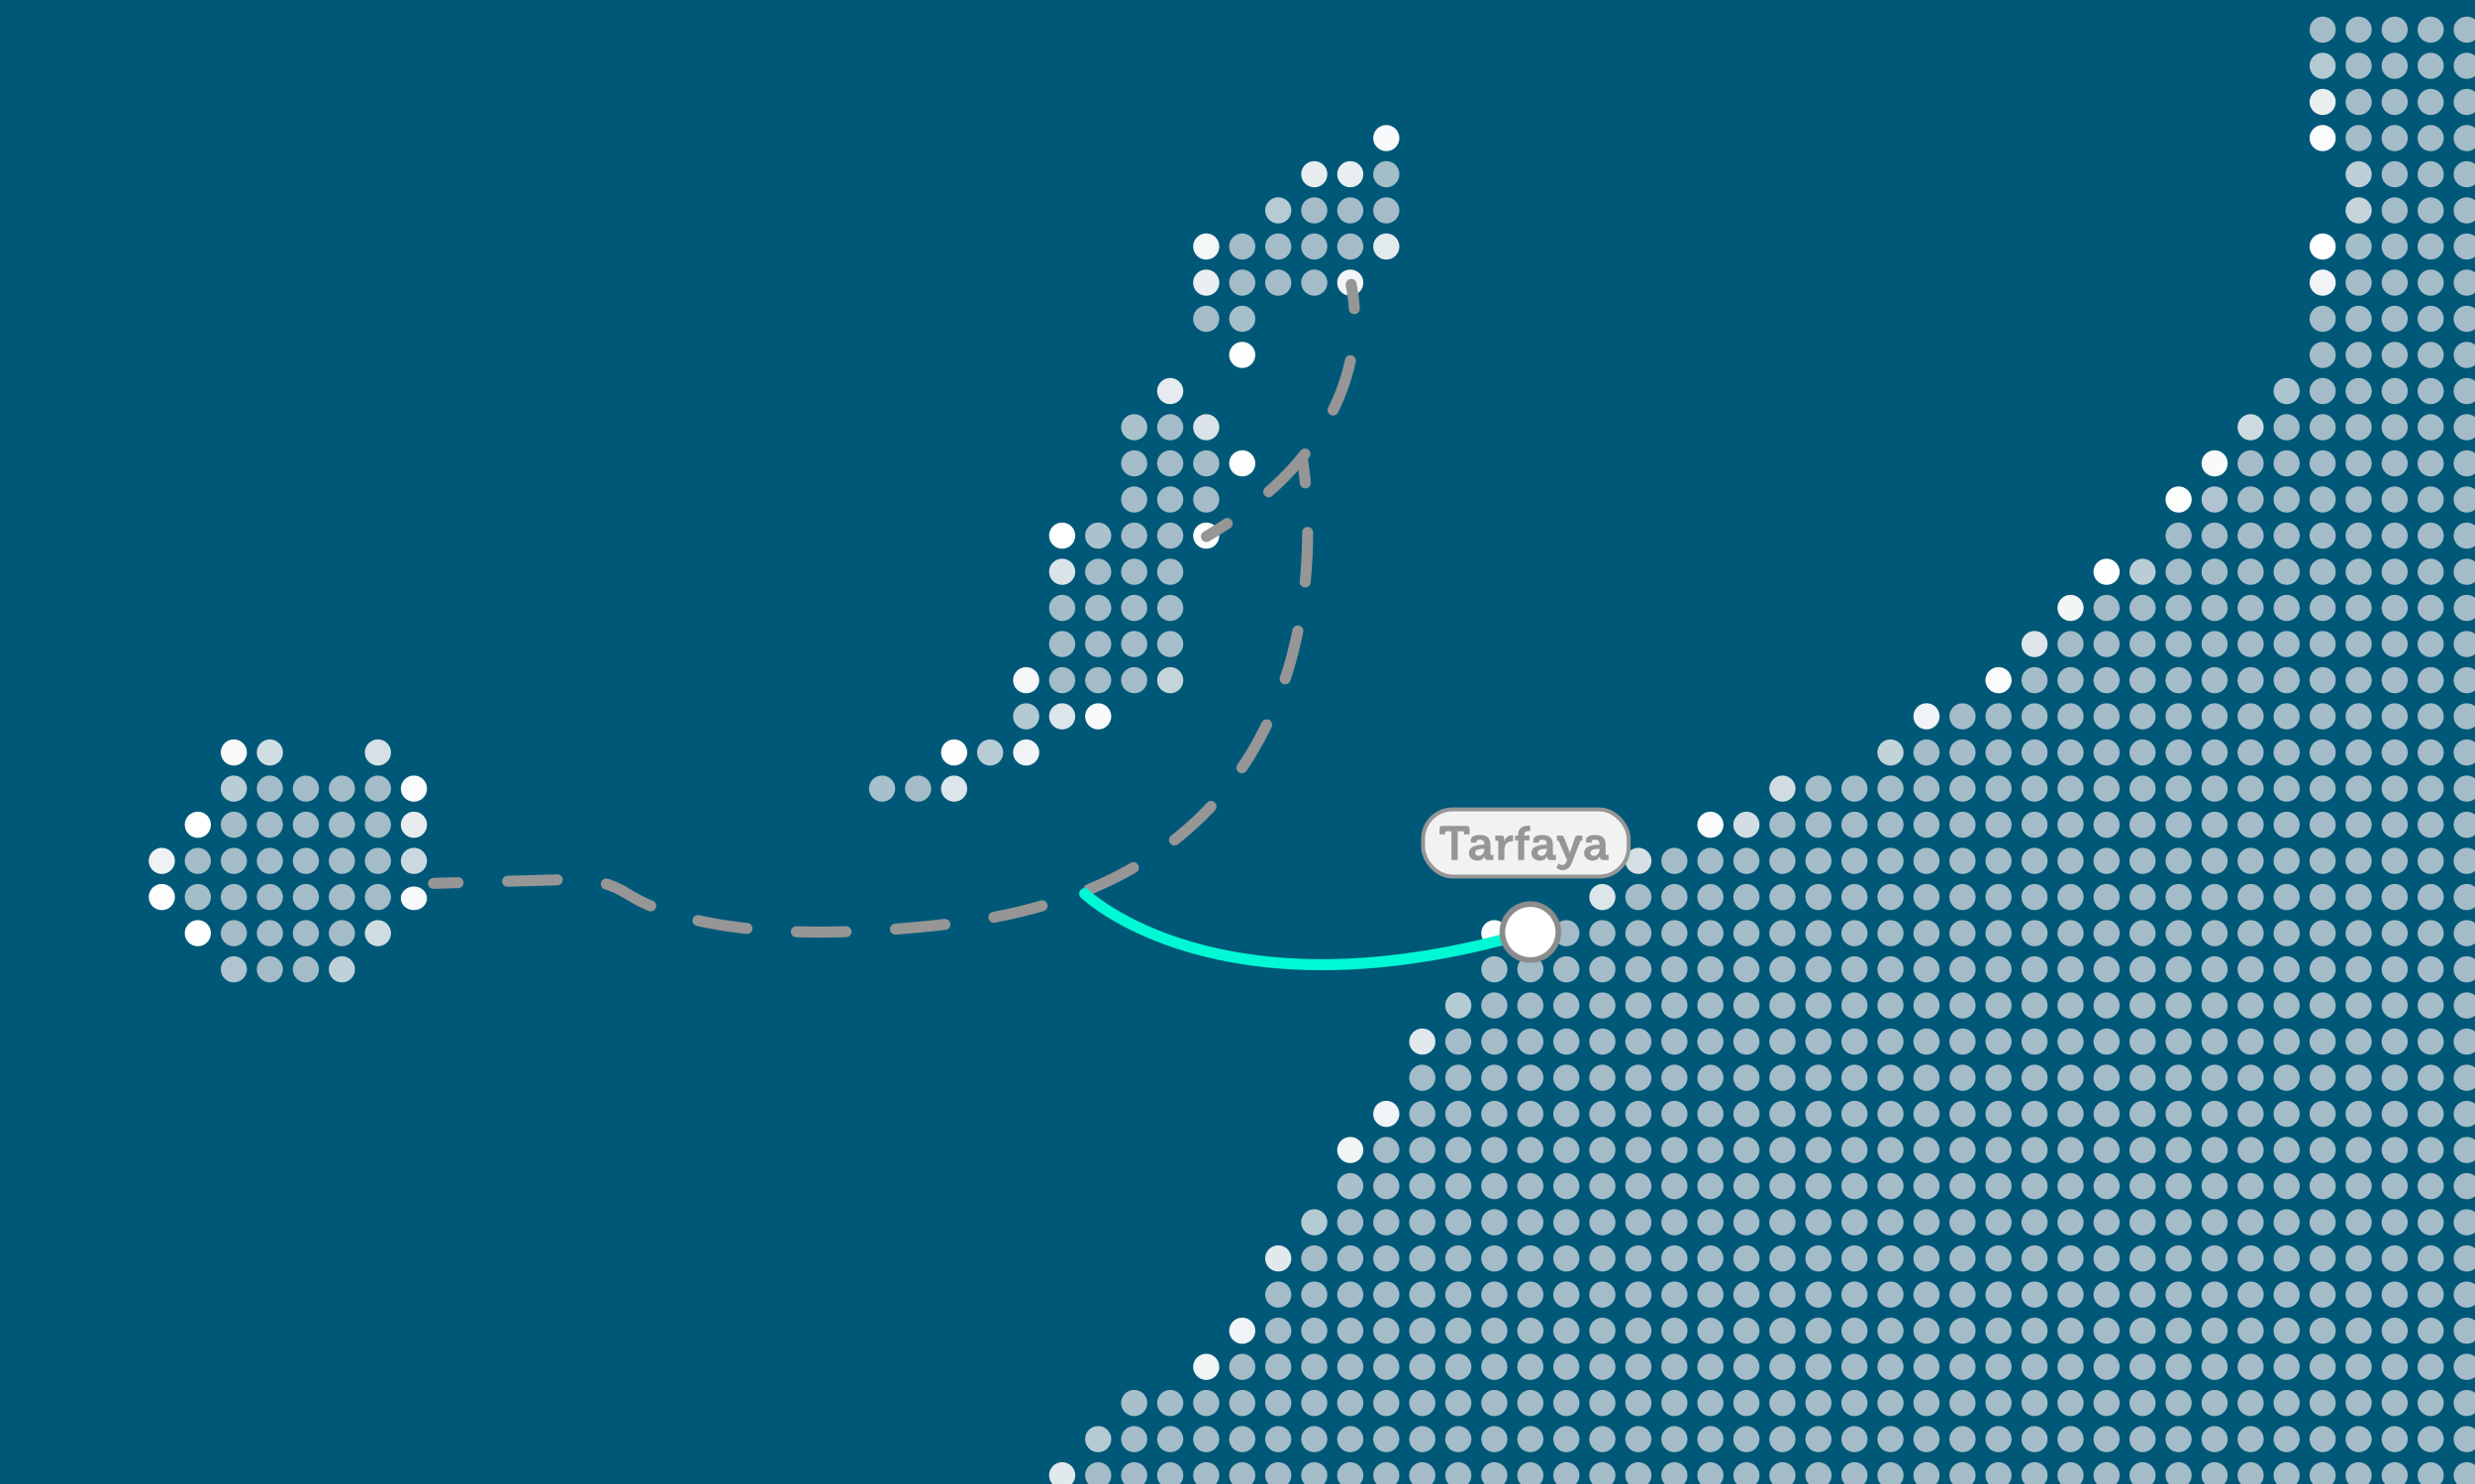 <?xml version="1.0" encoding="UTF-8"?>
<svg xmlns="http://www.w3.org/2000/svg" viewBox="0 0 2020.663 1211.875">
  <defs>
    <style>
      .cls-1 {
        fill: #f9f9fa;
      }

      .cls-2 {
        fill: #e3eaec;
      }

      .cls-3 {
        fill: #fbfcfd;
      }

      .cls-4 {
        fill: #005878;
      }

      .cls-5 {
        fill: #d6e1e6;
      }

      .cls-6 {
        fill: #fafbfc;
      }

      .cls-7 {
        fill: #bccfd7;
      }

      .cls-8 {
        fill: #b3c9d2;
      }

      .cls-9 {
        fill: #e5ebf0;
      }

      .cls-10 {
        fill: #f2f2f2;
        stroke-width: 3.198px;
      }

      .cls-10, .cls-11, .cls-12, .cls-13, .cls-14, .cls-15 {
        stroke-miterlimit: 10;
      }

      .cls-10, .cls-12, .cls-13, .cls-15 {
        stroke: #969696;
      }

      .cls-16 {
        fill: #fdffff;
      }

      .cls-17 {
        fill: #f4f7f8;
      }

      .cls-18, .cls-11 {
        fill: #fff;
      }

      .cls-19 {
        fill: #dae3e9;
      }

      .cls-20 {
        fill: #a3bcc8;
      }

      .cls-21 {
        fill: #d2dde3;
      }

      .cls-22 {
        fill: #afc4d0;
      }

      .cls-23 {
        fill: #ebeff3;
      }

      .cls-24 {
        fill: #f1f4f7;
      }

      .cls-25 {
        fill: #a3bec8;
      }

      .cls-26 {
        fill: #a4bec8;
      }

      .cls-27 {
        fill: #bbcdd7;
      }

      .cls-28 {
        fill: #b4cad2;
      }

      .cls-11 {
        stroke: #8b8c8c;
        stroke-width: 4.619px;
      }

      .cls-29 {
        fill: #f1f4f6;
      }

      .cls-30 {
        fill: #f9fafb;
      }

      .cls-31 {
        fill: #e7edef;
      }

      .cls-32 {
        fill: #f0f5f6;
      }

      .cls-33 {
        fill: #bfd1d8;
      }

      .cls-34 {
        fill: #cddae0;
      }

      .cls-35 {
        fill: #b7ccd5;
      }

      .cls-36 {
        fill: #a8c0cb;
      }

      .cls-37 {
        fill: #acc4ce;
      }

      .cls-38 {
        fill: #969696;
      }

      .cls-39 {
        fill: #a4beca;
      }

      .cls-40 {
        fill: #b7cbd5;
      }

      .cls-12 {
        stroke-dasharray: 42.743 42.743;
      }

      .cls-12, .cls-13, .cls-14, .cls-15 {
        fill: none;
        stroke-linecap: round;
        stroke-width: 9px;
      }

      .cls-41 {
        fill: #eff2f5;
      }

      .cls-42 {
        fill: #abc2cd;
      }

      .cls-43 {
        fill: #b4cbd4;
      }

      .cls-44 {
        fill: #d9e3e8;
      }

      .cls-45 {
        fill: #e2e9ed;
      }

      .cls-46 {
        fill: #dde5e9;
      }

      .cls-47 {
        fill: #c4d4da;
      }

      .cls-48 {
        fill: #f5f7f9;
      }

      .cls-49 {
        fill: #f3f6f7;
      }

      .cls-50 {
        fill: #c3d3da;
      }

      .cls-51 {
        fill: #b9cdd5;
      }

      .cls-52 {
        fill: #aac2cc;
      }

      .cls-53 {
        fill: #d5dfe4;
      }

      .cls-54 {
        fill: #dce5ea;
      }

      .cls-55 {
        fill: #cfdde1;
      }

      .cls-14 {
        stroke: #00f9d4;
      }

      .cls-56 {
        fill: #a7c0ca;
      }

      .cls-57 {
        fill: #f7f9fa;
      }

      .cls-15 {
        stroke-dasharray: 40.486 40.486;
      }

      .cls-58 {
        fill: #fdfdfd;
      }

      .cls-59 {
        fill: #cad9e0;
      }

      .cls-60 {
        fill: #e9eff1;
      }
    </style>
  </defs>
  <g id="fondos">
    <rect class="cls-4" x="-18.204" y="-14.328" width="2079.826" height="1262.871"></rect>
  </g>
  <g id="Leyebda">
    <circle class="cls-33" cx="279.131" cy="791.382" r="10.688"></circle>
    <circle class="cls-20" cx="249.729" cy="791.382" r="10.688"></circle>
    <circle class="cls-20" cx="220.326" cy="791.382" r="10.688"></circle>
    <circle class="cls-22" cx="190.923" cy="791.382" r="10.688"></circle>
    <circle class="cls-55" cx="308.534" cy="761.876" r="10.688"></circle>
    <circle class="cls-20" cx="279.131" cy="761.876" r="10.688"></circle>
    <circle class="cls-20" cx="249.729" cy="761.876" r="10.688"></circle>
    <circle class="cls-20" cx="220.326" cy="761.876" r="10.688"></circle>
    <circle class="cls-20" cx="190.923" cy="761.876" r="10.688"></circle>
    <circle class="cls-16" cx="161.521" cy="761.876" r="10.688"></circle>
    <ellipse class="cls-57" cx="337.937" cy="733.41" rx="10.688" ry="9.648"></ellipse>
    <circle class="cls-20" cx="308.534" cy="732.37" r="10.688"></circle>
    <circle class="cls-20" cx="279.131" cy="732.37" r="10.688"></circle>
    <circle class="cls-20" cx="249.729" cy="732.37" r="10.688"></circle>
    <circle class="cls-20" cx="220.326" cy="732.37" r="10.688"></circle>
    <circle class="cls-20" cx="190.923" cy="732.37" r="10.688"></circle>
    <circle class="cls-26" cx="161.521" cy="732.37" r="10.688"></circle>
    <circle class="cls-16" cx="132.118" cy="732.37" r="10.688"></circle>
    <circle class="cls-59" cx="337.937" cy="702.864" r="10.688"></circle>
    <circle class="cls-20" cx="308.534" cy="702.864" r="10.688"></circle>
    <circle class="cls-20" cx="279.131" cy="702.864" r="10.688"></circle>
    <circle class="cls-20" cx="249.729" cy="702.864" r="10.688"></circle>
    <circle class="cls-20" cx="220.326" cy="702.864" r="10.688"></circle>
    <circle class="cls-20" cx="190.923" cy="702.864" r="10.688"></circle>
    <circle class="cls-20" cx="161.521" cy="702.864" r="10.688"></circle>
    <circle class="cls-41" cx="132.118" cy="702.864" r="10.688"></circle>
    <circle class="cls-31" cx="337.937" cy="673.358" r="10.688"></circle>
    <circle class="cls-20" cx="308.534" cy="673.358" r="10.688"></circle>
    <circle class="cls-20" cx="279.131" cy="673.358" r="10.688"></circle>
    <circle class="cls-20" cx="249.729" cy="673.358" r="10.688"></circle>
    <circle class="cls-20" cx="220.326" cy="673.358" r="10.688"></circle>
    <circle class="cls-20" cx="190.923" cy="673.358" r="10.688"></circle>
    <circle class="cls-18" cx="161.521" cy="673.358" r="10.688"></circle>
    <circle class="cls-54" cx="778.977" cy="643.852" r="10.688"></circle>
    <circle class="cls-20" cx="749.574" cy="643.852" r="10.688"></circle>
    <circle class="cls-36" cx="720.171" cy="643.852" r="10.688"></circle>
    <circle class="cls-6" cx="337.937" cy="643.852" r="10.688"></circle>
    <circle class="cls-20" cx="308.534" cy="643.852" r="10.688"></circle>
    <circle class="cls-20" cx="279.131" cy="643.852" r="10.688"></circle>
    <circle class="cls-20" cx="249.729" cy="643.852" r="10.688"></circle>
    <circle class="cls-20" cx="220.326" cy="643.852" r="10.688"></circle>
    <circle class="cls-51" cx="190.923" cy="643.852" r="10.688"></circle>
    <circle class="cls-24" cx="837.782" cy="614.346" r="10.688"></circle>
    <circle class="cls-35" cx="808.379" cy="614.346" r="10.688"></circle>
    <circle class="cls-58" cx="778.977" cy="614.346" r="10.688"></circle>
    <circle class="cls-5" cx="308.534" cy="614.346" r="10.688"></circle>
    <circle class="cls-55" cx="220.326" cy="614.346" r="10.688"></circle>
    <circle class="cls-1" cx="190.923" cy="614.346" r="10.688"></circle>
    <circle class="cls-57" cx="896.587" cy="584.84" r="10.688"></circle>
    <circle class="cls-54" cx="867.184" cy="584.84" r="10.688"></circle>
    <circle class="cls-8" cx="837.782" cy="584.84" r="10.688"></circle>
    <circle class="cls-47" cx="955.392" cy="555.334" r="10.688"></circle>
    <circle class="cls-20" cx="925.99" cy="555.334" r="10.688"></circle>
    <circle class="cls-20" cx="896.587" cy="555.334" r="10.688"></circle>
    <circle class="cls-20" cx="867.184" cy="555.334" r="10.688"></circle>
    <circle class="cls-48" cx="837.782" cy="555.334" r="10.688"></circle>
    <circle class="cls-39" cx="955.392" cy="525.828" r="10.688"></circle>
    <circle class="cls-20" cx="925.99" cy="525.828" r="10.688"></circle>
    <circle class="cls-20" cx="896.587" cy="525.828" r="10.688"></circle>
    <circle class="cls-20" cx="867.184" cy="525.828" r="10.688"></circle>
    <circle class="cls-20" cx="955.392" cy="496.322" r="10.688"></circle>
    <circle class="cls-20" cx="925.99" cy="496.322" r="10.688"></circle>
    <circle class="cls-20" cx="896.587" cy="496.322" r="10.688"></circle>
    <circle class="cls-20" cx="867.184" cy="496.322" r="10.688"></circle>
    <circle class="cls-20" cx="955.392" cy="466.816" r="10.688"></circle>
    <circle class="cls-20" cx="925.99" cy="466.816" r="10.688"></circle>
    <circle class="cls-20" cx="896.587" cy="466.816" r="10.688"></circle>
    <circle class="cls-44" cx="867.184" cy="466.816" r="10.688"></circle>
    <circle class="cls-58" cx="984.795" cy="437.31" r="10.688"></circle>
    <circle class="cls-20" cx="955.392" cy="437.31" r="10.688"></circle>
    <circle class="cls-20" cx="925.99" cy="437.31" r="10.688"></circle>
    <circle class="cls-42" cx="896.587" cy="437.31" r="10.688"></circle>
    <circle class="cls-18" cx="867.184" cy="437.31" r="10.688"></circle>
    <circle class="cls-20" cx="984.795" cy="407.804" r="10.688"></circle>
    <circle class="cls-20" cx="955.392" cy="407.804" r="10.688"></circle>
    <circle class="cls-20" cx="925.99" cy="407.804" r="10.688"></circle>
    <circle class="cls-58" cx="1014.198" cy="378.298" r="10.688"></circle>
    <circle class="cls-20" cx="984.795" cy="378.298" r="10.688"></circle>
    <circle class="cls-20" cx="955.392" cy="378.298" r="10.688"></circle>
    <circle class="cls-20" cx="925.99" cy="378.298" r="10.688"></circle>
    <circle class="cls-19" cx="984.795" cy="348.792" r="10.688"></circle>
    <circle class="cls-20" cx="955.392" cy="348.792" r="10.688"></circle>
    <circle class="cls-52" cx="925.99" cy="348.792" r="10.688"></circle>
    <circle class="cls-9" cx="955.392" cy="319.285" r="10.688"></circle>
    <circle class="cls-16" cx="1014.198" cy="289.779" r="10.688"></circle>
    <circle class="cls-39" cx="1014.198" cy="260.273" r="10.688"></circle>
    <circle class="cls-20" cx="984.795" cy="260.273" r="10.688"></circle>
    <circle class="cls-49" cx="1102.406" cy="230.767" r="10.688"></circle>
    <circle class="cls-20" cx="1073.003" cy="230.767" r="10.688"></circle>
    <circle class="cls-20" cx="1043.6" cy="230.767" r="10.688"></circle>
    <circle class="cls-20" cx="1014.198" cy="230.767" r="10.688"></circle>
    <circle class="cls-23" cx="984.795" cy="230.767" r="10.688"></circle>
    <circle class="cls-2" cx="1131.808" cy="201.261" r="10.688"></circle>
    <circle class="cls-20" cx="1102.406" cy="201.261" r="10.688"></circle>
    <circle class="cls-20" cx="1073.003" cy="201.261" r="10.688"></circle>
    <circle class="cls-20" cx="1043.6" cy="201.261" r="10.688"></circle>
    <circle class="cls-20" cx="1014.198" cy="201.261" r="10.688"></circle>
    <circle class="cls-17" cx="984.795" cy="201.261" r="10.688"></circle>
    <circle class="cls-20" cx="1131.808" cy="171.755" r="10.688"></circle>
    <circle class="cls-20" cx="1102.406" cy="171.755" r="10.688"></circle>
    <circle class="cls-20" cx="1073.003" cy="171.755" r="10.688"></circle>
    <circle class="cls-40" cx="1043.6" cy="171.755" r="10.688"></circle>
    <circle class="cls-26" cx="1131.808" cy="142.249" r="10.688"></circle>
    <circle class="cls-60" cx="1102.406" cy="142.249" r="10.688"></circle>
    <circle class="cls-31" cx="1073.003" cy="142.249" r="10.688"></circle>
    <circle class="cls-30" cx="1131.808" cy="112.743" r="10.688"></circle>
    <g>
      <path class="cls-13" d="M1063.174,374.441s1.353,7.277,2.561,19.828"></path>
      <path class="cls-15" d="M1067.593,434.695c-.172,99.378-34.709,289.686-291.299,319.521-166.436,19.353-236.914-7.217-263.867-24.363-12.926-8.223-28.084-12.237-43.401-11.908l-74.837,2.125"></path>
      <line class="cls-13" x1="373.964" y1="720.644" x2="353.972" y2="721.211"></line>
    </g>
    <g>
      <circle class="cls-20" cx="2013.888" cy="938.912" r="10.688"></circle>
      <circle class="cls-20" cx="1984.486" cy="938.912" r="10.688"></circle>
      <circle class="cls-20" cx="1955.083" cy="938.912" r="10.688"></circle>
      <circle class="cls-20" cx="1925.68" cy="938.912" r="10.688"></circle>
      <circle class="cls-20" cx="1896.278" cy="938.912" r="10.688"></circle>
      <circle class="cls-20" cx="1866.875" cy="938.912" r="10.688"></circle>
      <circle class="cls-20" cx="1837.472" cy="938.912" r="10.688"></circle>
      <circle class="cls-20" cx="1808.07" cy="938.912" r="10.688"></circle>
      <circle class="cls-20" cx="1778.667" cy="938.912" r="10.688"></circle>
      <circle class="cls-20" cx="1749.264" cy="938.912" r="10.688"></circle>
      <circle class="cls-20" cx="1719.862" cy="938.912" r="10.688"></circle>
      <circle class="cls-20" cx="1690.459" cy="938.912" r="10.688"></circle>
      <circle class="cls-20" cx="1661.056" cy="938.912" r="10.688"></circle>
      <circle class="cls-20" cx="1631.654" cy="938.912" r="10.688"></circle>
      <circle class="cls-20" cx="1602.251" cy="938.912" r="10.688"></circle>
      <circle class="cls-20" cx="1572.848" cy="938.912" r="10.688"></circle>
      <circle class="cls-20" cx="1543.446" cy="938.912" r="10.688"></circle>
      <circle class="cls-20" cx="1514.043" cy="938.912" r="10.688"></circle>
      <circle class="cls-20" cx="1484.64" cy="938.912" r="10.688"></circle>
      <circle class="cls-20" cx="1455.238" cy="938.912" r="10.688"></circle>
      <circle class="cls-20" cx="1425.835" cy="938.912" r="10.688"></circle>
      <circle class="cls-20" cx="1396.432" cy="938.912" r="10.688"></circle>
      <circle class="cls-20" cx="1367.03" cy="938.912" r="10.688"></circle>
      <circle class="cls-20" cx="1337.627" cy="938.912" r="10.688"></circle>
      <circle class="cls-20" cx="1308.224" cy="938.912" r="10.688"></circle>
      <circle class="cls-20" cx="1278.822" cy="938.912" r="10.688"></circle>
      <circle class="cls-20" cx="1249.419" cy="938.912" r="10.688"></circle>
      <circle class="cls-20" cx="1220.016" cy="938.912" r="10.688"></circle>
      <circle class="cls-20" cx="1190.614" cy="938.912" r="10.688"></circle>
      <circle class="cls-20" cx="1161.211" cy="938.912" r="10.688"></circle>
      <circle class="cls-20" cx="1131.808" cy="938.912" r="10.688"></circle>
      <circle class="cls-32" cx="1102.406" cy="938.912" r="10.688"></circle>
      <circle class="cls-20" cx="2013.888" cy="909.406" r="10.688"></circle>
      <circle class="cls-20" cx="1984.486" cy="909.406" r="10.688"></circle>
      <circle class="cls-20" cx="1955.083" cy="909.406" r="10.688"></circle>
      <circle class="cls-20" cx="1925.68" cy="909.406" r="10.688"></circle>
      <circle class="cls-20" cx="1896.278" cy="909.406" r="10.688"></circle>
      <circle class="cls-20" cx="1866.875" cy="909.406" r="10.688"></circle>
      <circle class="cls-20" cx="1837.472" cy="909.406" r="10.688"></circle>
      <circle class="cls-20" cx="1808.07" cy="909.406" r="10.688"></circle>
      <circle class="cls-20" cx="1778.667" cy="909.406" r="10.688"></circle>
      <circle class="cls-20" cx="1749.264" cy="909.406" r="10.688"></circle>
      <circle class="cls-20" cx="1719.862" cy="909.406" r="10.688"></circle>
      <circle class="cls-20" cx="1690.459" cy="909.406" r="10.688"></circle>
      <circle class="cls-20" cx="1661.056" cy="909.406" r="10.688"></circle>
      <circle class="cls-20" cx="1631.654" cy="909.406" r="10.688"></circle>
      <circle class="cls-20" cx="1602.251" cy="909.406" r="10.688"></circle>
      <circle class="cls-20" cx="1572.848" cy="909.406" r="10.688"></circle>
      <circle class="cls-20" cx="1543.446" cy="909.406" r="10.688"></circle>
      <circle class="cls-20" cx="1514.043" cy="909.406" r="10.688"></circle>
      <circle class="cls-20" cx="1484.64" cy="909.406" r="10.688"></circle>
      <circle class="cls-20" cx="1455.238" cy="909.406" r="10.688"></circle>
      <circle class="cls-20" cx="1425.835" cy="909.406" r="10.688"></circle>
      <circle class="cls-20" cx="1396.432" cy="909.406" r="10.688"></circle>
      <circle class="cls-20" cx="1367.03" cy="909.406" r="10.688"></circle>
      <circle class="cls-20" cx="1337.627" cy="909.406" r="10.688"></circle>
      <circle class="cls-20" cx="1308.224" cy="909.406" r="10.688"></circle>
      <circle class="cls-20" cx="1278.822" cy="909.406" r="10.688"></circle>
      <circle class="cls-20" cx="1249.419" cy="909.406" r="10.688"></circle>
      <circle class="cls-20" cx="1220.016" cy="909.406" r="10.688"></circle>
      <circle class="cls-20" cx="1190.614" cy="909.406" r="10.688"></circle>
      <circle class="cls-20" cx="1161.211" cy="909.406" r="10.688"></circle>
      <circle class="cls-29" cx="1131.808" cy="909.406" r="10.688"></circle>
      <circle class="cls-20" cx="2013.888" cy="879.9" r="10.688"></circle>
      <circle class="cls-20" cx="1984.486" cy="879.9" r="10.688"></circle>
      <circle class="cls-20" cx="1955.083" cy="879.9" r="10.688"></circle>
      <circle class="cls-20" cx="1925.68" cy="879.9" r="10.688"></circle>
      <circle class="cls-20" cx="1896.278" cy="879.9" r="10.688"></circle>
      <circle class="cls-20" cx="1866.875" cy="879.9" r="10.688"></circle>
      <circle class="cls-20" cx="1837.472" cy="879.9" r="10.688"></circle>
      <circle class="cls-20" cx="1808.07" cy="879.9" r="10.688"></circle>
      <circle class="cls-20" cx="1778.667" cy="879.9" r="10.688"></circle>
      <circle class="cls-20" cx="1749.264" cy="879.9" r="10.688"></circle>
      <circle class="cls-20" cx="1719.862" cy="879.9" r="10.688"></circle>
      <circle class="cls-20" cx="1690.459" cy="879.9" r="10.688"></circle>
      <circle class="cls-20" cx="1661.056" cy="879.9" r="10.688"></circle>
      <circle class="cls-20" cx="1631.654" cy="879.9" r="10.688"></circle>
      <circle class="cls-20" cx="1602.251" cy="879.9" r="10.688"></circle>
      <circle class="cls-20" cx="1572.848" cy="879.9" r="10.688"></circle>
      <circle class="cls-20" cx="1543.446" cy="879.9" r="10.688"></circle>
      <circle class="cls-20" cx="1514.043" cy="879.9" r="10.688"></circle>
      <circle class="cls-20" cx="1484.64" cy="879.9" r="10.688"></circle>
      <circle class="cls-20" cx="1455.238" cy="879.9" r="10.688"></circle>
      <circle class="cls-20" cx="1425.835" cy="879.9" r="10.688"></circle>
      <circle class="cls-20" cx="1396.432" cy="879.9" r="10.688"></circle>
      <circle class="cls-20" cx="1367.03" cy="879.9" r="10.688"></circle>
      <circle class="cls-20" cx="1337.627" cy="879.9" r="10.688"></circle>
      <circle class="cls-20" cx="1308.224" cy="879.9" r="10.688"></circle>
      <circle class="cls-20" cx="1278.822" cy="879.9" r="10.688"></circle>
      <circle class="cls-20" cx="1249.419" cy="879.9" r="10.688"></circle>
      <circle class="cls-20" cx="1220.016" cy="879.9" r="10.688"></circle>
      <circle class="cls-20" cx="1190.614" cy="879.9" r="10.688"></circle>
      <circle class="cls-20" cx="1161.211" cy="879.9" r="10.688"></circle>
      <circle class="cls-20" cx="2013.888" cy="850.394" r="10.688"></circle>
      <circle class="cls-20" cx="1984.486" cy="850.394" r="10.688"></circle>
      <circle class="cls-20" cx="1955.083" cy="850.394" r="10.688"></circle>
      <circle class="cls-20" cx="1925.68" cy="850.394" r="10.688"></circle>
      <circle class="cls-20" cx="1896.278" cy="850.394" r="10.688"></circle>
      <circle class="cls-20" cx="1866.875" cy="850.394" r="10.688"></circle>
      <circle class="cls-20" cx="1837.472" cy="850.394" r="10.688"></circle>
      <circle class="cls-20" cx="1808.07" cy="850.394" r="10.688"></circle>
      <circle class="cls-20" cx="1778.667" cy="850.394" r="10.688"></circle>
      <circle class="cls-20" cx="1749.264" cy="850.394" r="10.688"></circle>
      <circle class="cls-20" cx="1719.862" cy="850.394" r="10.688"></circle>
      <circle class="cls-20" cx="1690.459" cy="850.394" r="10.688"></circle>
      <circle class="cls-20" cx="1661.056" cy="850.394" r="10.688"></circle>
      <circle class="cls-20" cx="1631.654" cy="850.394" r="10.688"></circle>
      <circle class="cls-20" cx="1602.251" cy="850.394" r="10.688"></circle>
      <circle class="cls-20" cx="1572.848" cy="850.394" r="10.688"></circle>
      <circle class="cls-20" cx="1543.446" cy="850.394" r="10.688"></circle>
      <circle class="cls-20" cx="1514.043" cy="850.394" r="10.688"></circle>
      <circle class="cls-20" cx="1484.64" cy="850.394" r="10.688"></circle>
      <circle class="cls-20" cx="1455.238" cy="850.394" r="10.688"></circle>
      <circle class="cls-20" cx="1425.835" cy="850.394" r="10.688"></circle>
      <circle class="cls-20" cx="1396.432" cy="850.394" r="10.688"></circle>
      <circle class="cls-20" cx="1367.03" cy="850.394" r="10.688"></circle>
      <circle class="cls-20" cx="1337.627" cy="850.394" r="10.688"></circle>
      <circle class="cls-20" cx="1308.224" cy="850.394" r="10.688"></circle>
      <circle class="cls-20" cx="1278.822" cy="850.394" r="10.688"></circle>
      <circle class="cls-20" cx="1249.419" cy="850.394" r="10.688"></circle>
      <circle class="cls-20" cx="1220.016" cy="850.394" r="10.688"></circle>
      <circle class="cls-20" cx="1190.614" cy="850.394" r="10.688"></circle>
      <circle class="cls-45" cx="1161.211" cy="850.394" r="10.688"></circle>
      <circle class="cls-20" cx="2013.888" cy="820.888" r="10.688"></circle>
      <circle class="cls-20" cx="1984.486" cy="820.888" r="10.688"></circle>
      <circle class="cls-20" cx="1955.083" cy="820.888" r="10.688"></circle>
      <circle class="cls-20" cx="1925.68" cy="820.888" r="10.688"></circle>
      <circle class="cls-20" cx="1896.278" cy="820.888" r="10.688"></circle>
      <circle class="cls-20" cx="1866.875" cy="820.888" r="10.688"></circle>
      <circle class="cls-20" cx="1837.472" cy="820.888" r="10.688"></circle>
      <circle class="cls-20" cx="1808.07" cy="820.888" r="10.688"></circle>
      <circle class="cls-20" cx="1778.667" cy="820.888" r="10.688"></circle>
      <circle class="cls-20" cx="1749.264" cy="820.888" r="10.688"></circle>
      <circle class="cls-20" cx="1719.862" cy="820.888" r="10.688"></circle>
      <circle class="cls-20" cx="1690.459" cy="820.888" r="10.688"></circle>
      <circle class="cls-20" cx="1661.056" cy="820.888" r="10.688"></circle>
      <circle class="cls-20" cx="1631.654" cy="820.888" r="10.688"></circle>
      <circle class="cls-20" cx="1602.251" cy="820.888" r="10.688"></circle>
      <circle class="cls-20" cx="1572.848" cy="820.888" r="10.688"></circle>
      <circle class="cls-20" cx="1543.446" cy="820.888" r="10.688"></circle>
      <circle class="cls-20" cx="1514.043" cy="820.888" r="10.688"></circle>
      <circle class="cls-20" cx="1484.64" cy="820.888" r="10.688"></circle>
      <circle class="cls-20" cx="1455.238" cy="820.888" r="10.688"></circle>
      <circle class="cls-20" cx="1425.835" cy="820.888" r="10.688"></circle>
      <circle class="cls-20" cx="1396.432" cy="820.888" r="10.688"></circle>
      <circle class="cls-20" cx="1367.03" cy="820.888" r="10.688"></circle>
      <circle class="cls-20" cx="1337.627" cy="820.888" r="10.688"></circle>
      <circle class="cls-20" cx="1308.224" cy="820.888" r="10.688"></circle>
      <circle class="cls-20" cx="1278.822" cy="820.888" r="10.688"></circle>
      <circle class="cls-20" cx="1249.419" cy="820.888" r="10.688"></circle>
      <circle class="cls-20" cx="1220.016" cy="820.888" r="10.688"></circle>
      <circle class="cls-43" cx="1190.614" cy="820.888" r="10.688"></circle>
      <circle class="cls-20" cx="2013.888" cy="791.382" r="10.688"></circle>
      <circle class="cls-20" cx="1984.486" cy="791.382" r="10.688"></circle>
      <circle class="cls-20" cx="1955.083" cy="791.382" r="10.688"></circle>
      <circle class="cls-20" cx="1925.68" cy="791.382" r="10.688"></circle>
      <circle class="cls-20" cx="1896.278" cy="791.382" r="10.688"></circle>
      <circle class="cls-20" cx="1866.875" cy="791.382" r="10.688"></circle>
      <circle class="cls-20" cx="1837.472" cy="791.382" r="10.688"></circle>
      <circle class="cls-20" cx="1808.07" cy="791.382" r="10.688"></circle>
      <circle class="cls-20" cx="1778.667" cy="791.382" r="10.688"></circle>
      <circle class="cls-20" cx="1749.264" cy="791.382" r="10.688"></circle>
      <circle class="cls-20" cx="1719.862" cy="791.382" r="10.688"></circle>
      <circle class="cls-20" cx="1690.459" cy="791.382" r="10.688"></circle>
      <circle class="cls-20" cx="1661.056" cy="791.382" r="10.688"></circle>
      <circle class="cls-20" cx="1631.654" cy="791.382" r="10.688"></circle>
      <circle class="cls-20" cx="1602.251" cy="791.382" r="10.688"></circle>
      <circle class="cls-20" cx="1572.848" cy="791.382" r="10.688"></circle>
      <circle class="cls-20" cx="1543.446" cy="791.382" r="10.688"></circle>
      <circle class="cls-20" cx="1514.043" cy="791.382" r="10.688"></circle>
      <circle class="cls-20" cx="1484.64" cy="791.382" r="10.688"></circle>
      <circle class="cls-20" cx="1455.238" cy="791.382" r="10.688"></circle>
      <circle class="cls-20" cx="1425.835" cy="791.382" r="10.688"></circle>
      <circle class="cls-20" cx="1396.432" cy="791.382" r="10.688"></circle>
      <circle class="cls-20" cx="1367.03" cy="791.382" r="10.688"></circle>
      <circle class="cls-20" cx="1337.627" cy="791.382" r="10.688"></circle>
      <circle class="cls-20" cx="1308.224" cy="791.382" r="10.688"></circle>
      <circle class="cls-20" cx="1278.822" cy="791.382" r="10.688"></circle>
      <circle class="cls-20" cx="1249.419" cy="791.382" r="10.688"></circle>
      <circle class="cls-56" cx="1220.016" cy="791.382" r="10.688"></circle>
      <circle class="cls-20" cx="2013.888" cy="1115.948" r="10.688"></circle>
      <circle class="cls-20" cx="1984.486" cy="1115.948" r="10.688"></circle>
      <circle class="cls-20" cx="1955.083" cy="1115.948" r="10.688"></circle>
      <circle class="cls-20" cx="1925.68" cy="1115.948" r="10.688"></circle>
      <circle class="cls-20" cx="1896.278" cy="1115.948" r="10.688"></circle>
      <circle class="cls-20" cx="1866.875" cy="1115.948" r="10.688"></circle>
      <circle class="cls-20" cx="1837.472" cy="1115.948" r="10.688"></circle>
      <circle class="cls-20" cx="1808.07" cy="1115.948" r="10.688"></circle>
      <circle class="cls-20" cx="1778.667" cy="1115.948" r="10.688"></circle>
      <circle class="cls-20" cx="1749.264" cy="1115.948" r="10.688"></circle>
      <circle class="cls-20" cx="1719.862" cy="1115.948" r="10.688"></circle>
      <circle class="cls-20" cx="1690.459" cy="1115.948" r="10.688"></circle>
      <circle class="cls-20" cx="1661.056" cy="1115.948" r="10.688"></circle>
      <circle class="cls-20" cx="1631.654" cy="1115.948" r="10.688"></circle>
      <circle class="cls-20" cx="1602.251" cy="1115.948" r="10.688"></circle>
      <circle class="cls-20" cx="1572.848" cy="1115.948" r="10.688"></circle>
      <circle class="cls-20" cx="1543.446" cy="1115.948" r="10.688"></circle>
      <circle class="cls-20" cx="1514.043" cy="1115.948" r="10.688"></circle>
      <circle class="cls-20" cx="1484.64" cy="1115.948" r="10.688"></circle>
      <circle class="cls-20" cx="1455.238" cy="1115.948" r="10.688"></circle>
      <circle class="cls-20" cx="1425.835" cy="1115.948" r="10.688"></circle>
      <circle class="cls-20" cx="1396.432" cy="1115.948" r="10.688"></circle>
      <circle class="cls-20" cx="1367.03" cy="1115.948" r="10.688"></circle>
      <circle class="cls-20" cx="1337.627" cy="1115.948" r="10.688"></circle>
      <circle class="cls-20" cx="1308.224" cy="1115.948" r="10.688"></circle>
      <circle class="cls-20" cx="1278.822" cy="1115.948" r="10.688"></circle>
      <circle class="cls-20" cx="1249.419" cy="1115.948" r="10.688"></circle>
      <circle class="cls-20" cx="1220.016" cy="1115.948" r="10.688"></circle>
      <circle class="cls-20" cx="1190.614" cy="1115.948" r="10.688"></circle>
      <circle class="cls-20" cx="1161.211" cy="1115.948" r="10.688"></circle>
      <circle class="cls-20" cx="1131.808" cy="1115.948" r="10.688"></circle>
      <circle class="cls-20" cx="1102.406" cy="1115.948" r="10.688"></circle>
      <circle class="cls-20" cx="1073.003" cy="1115.948" r="10.688"></circle>
      <circle class="cls-20" cx="1043.6" cy="1115.948" r="10.688"></circle>
      <circle class="cls-20" cx="1014.198" cy="1115.948" r="10.688"></circle>
      <circle class="cls-32" cx="984.795" cy="1115.948" r="10.688"></circle>
      <circle class="cls-20" cx="2013.888" cy="1086.442" r="10.688"></circle>
      <circle class="cls-20" cx="1984.486" cy="1086.442" r="10.688"></circle>
      <circle class="cls-20" cx="1955.083" cy="1086.442" r="10.688"></circle>
      <circle class="cls-20" cx="1925.68" cy="1086.442" r="10.688"></circle>
      <circle class="cls-20" cx="1896.278" cy="1086.442" r="10.688"></circle>
      <circle class="cls-20" cx="1866.875" cy="1086.442" r="10.688"></circle>
      <circle class="cls-20" cx="1837.472" cy="1086.442" r="10.688"></circle>
      <circle class="cls-20" cx="1808.07" cy="1086.442" r="10.688"></circle>
      <circle class="cls-20" cx="1778.667" cy="1086.442" r="10.688"></circle>
      <circle class="cls-20" cx="1749.264" cy="1086.442" r="10.688"></circle>
      <circle class="cls-20" cx="1719.862" cy="1086.442" r="10.688"></circle>
      <circle class="cls-20" cx="1690.459" cy="1086.442" r="10.688"></circle>
      <circle class="cls-20" cx="1661.056" cy="1086.442" r="10.688"></circle>
      <circle class="cls-20" cx="1631.654" cy="1086.442" r="10.688"></circle>
      <circle class="cls-20" cx="1602.251" cy="1086.442" r="10.688"></circle>
      <circle class="cls-20" cx="1572.848" cy="1086.442" r="10.688"></circle>
      <circle class="cls-20" cx="1543.446" cy="1086.442" r="10.688"></circle>
      <circle class="cls-20" cx="1514.043" cy="1086.442" r="10.688"></circle>
      <circle class="cls-20" cx="1484.64" cy="1086.442" r="10.688"></circle>
      <circle class="cls-20" cx="1455.238" cy="1086.442" r="10.688"></circle>
      <circle class="cls-20" cx="1425.835" cy="1086.442" r="10.688"></circle>
      <circle class="cls-20" cx="1396.432" cy="1086.442" r="10.688"></circle>
      <circle class="cls-20" cx="1367.03" cy="1086.442" r="10.688"></circle>
      <circle class="cls-20" cx="1337.627" cy="1086.442" r="10.688"></circle>
      <circle class="cls-20" cx="1308.224" cy="1086.442" r="10.688"></circle>
      <circle class="cls-20" cx="1278.822" cy="1086.442" r="10.688"></circle>
      <circle class="cls-20" cx="1249.419" cy="1086.442" r="10.688"></circle>
      <circle class="cls-20" cx="1220.016" cy="1086.442" r="10.688"></circle>
      <circle class="cls-20" cx="1190.614" cy="1086.442" r="10.688"></circle>
      <circle class="cls-20" cx="1161.211" cy="1086.442" r="10.688"></circle>
      <circle class="cls-20" cx="1131.808" cy="1086.442" r="10.688"></circle>
      <circle class="cls-20" cx="1102.406" cy="1086.442" r="10.688"></circle>
      <circle class="cls-20" cx="1073.003" cy="1086.442" r="10.688"></circle>
      <circle class="cls-20" cx="1043.6" cy="1086.442" r="10.688"></circle>
      <circle class="cls-29" cx="1014.198" cy="1086.442" r="10.688"></circle>
      <circle class="cls-20" cx="2013.888" cy="1056.936" r="10.688"></circle>
      <circle class="cls-20" cx="1984.486" cy="1056.936" r="10.688"></circle>
      <circle class="cls-20" cx="1955.083" cy="1056.936" r="10.688"></circle>
      <circle class="cls-20" cx="1925.68" cy="1056.936" r="10.688"></circle>
      <circle class="cls-20" cx="1896.278" cy="1056.936" r="10.688"></circle>
      <circle class="cls-20" cx="1866.875" cy="1056.936" r="10.688"></circle>
      <circle class="cls-20" cx="1837.472" cy="1056.936" r="10.688"></circle>
      <circle class="cls-20" cx="1808.07" cy="1056.936" r="10.688"></circle>
      <circle class="cls-20" cx="1778.667" cy="1056.936" r="10.688"></circle>
      <circle class="cls-20" cx="1749.264" cy="1056.936" r="10.688"></circle>
      <circle class="cls-20" cx="1719.862" cy="1056.936" r="10.688"></circle>
      <circle class="cls-20" cx="1690.459" cy="1056.936" r="10.688"></circle>
      <circle class="cls-20" cx="1661.056" cy="1056.936" r="10.688"></circle>
      <circle class="cls-20" cx="1631.654" cy="1056.936" r="10.688"></circle>
      <circle class="cls-20" cx="1602.251" cy="1056.936" r="10.688"></circle>
      <circle class="cls-20" cx="1572.848" cy="1056.936" r="10.688"></circle>
      <circle class="cls-20" cx="1543.446" cy="1056.936" r="10.688"></circle>
      <circle class="cls-20" cx="1514.043" cy="1056.936" r="10.688"></circle>
      <circle class="cls-20" cx="1484.64" cy="1056.936" r="10.688"></circle>
      <circle class="cls-20" cx="1455.238" cy="1056.936" r="10.688"></circle>
      <circle class="cls-20" cx="1425.835" cy="1056.936" r="10.688"></circle>
      <circle class="cls-20" cx="1396.432" cy="1056.936" r="10.688"></circle>
      <circle class="cls-20" cx="1367.03" cy="1056.936" r="10.688"></circle>
      <circle class="cls-20" cx="1337.627" cy="1056.936" r="10.688"></circle>
      <circle class="cls-20" cx="1308.224" cy="1056.936" r="10.688"></circle>
      <circle class="cls-20" cx="1278.822" cy="1056.936" r="10.688"></circle>
      <circle class="cls-20" cx="1249.419" cy="1056.936" r="10.688"></circle>
      <circle class="cls-20" cx="1220.016" cy="1056.936" r="10.688"></circle>
      <circle class="cls-20" cx="1190.614" cy="1056.936" r="10.688"></circle>
      <circle class="cls-20" cx="1161.211" cy="1056.936" r="10.688"></circle>
      <circle class="cls-20" cx="1131.808" cy="1056.936" r="10.688"></circle>
      <circle class="cls-20" cx="1102.406" cy="1056.936" r="10.688"></circle>
      <circle class="cls-20" cx="1073.003" cy="1056.936" r="10.688"></circle>
      <circle class="cls-20" cx="1043.6" cy="1056.936" r="10.688"></circle>
      <circle class="cls-20" cx="2013.888" cy="1027.43" r="10.688"></circle>
      <circle class="cls-20" cx="1984.486" cy="1027.43" r="10.688"></circle>
      <circle class="cls-20" cx="1955.083" cy="1027.43" r="10.688"></circle>
      <circle class="cls-20" cx="1925.68" cy="1027.43" r="10.688"></circle>
      <circle class="cls-20" cx="1896.278" cy="1027.43" r="10.688"></circle>
      <circle class="cls-20" cx="1866.875" cy="1027.43" r="10.688"></circle>
      <circle class="cls-20" cx="1837.472" cy="1027.43" r="10.688"></circle>
      <circle class="cls-20" cx="1808.07" cy="1027.43" r="10.688"></circle>
      <circle class="cls-20" cx="1778.667" cy="1027.43" r="10.688"></circle>
      <circle class="cls-20" cx="1749.264" cy="1027.43" r="10.688"></circle>
      <circle class="cls-20" cx="1719.862" cy="1027.43" r="10.688"></circle>
      <circle class="cls-20" cx="1690.459" cy="1027.43" r="10.688"></circle>
      <circle class="cls-20" cx="1661.056" cy="1027.43" r="10.688"></circle>
      <circle class="cls-20" cx="1631.654" cy="1027.43" r="10.688"></circle>
      <circle class="cls-20" cx="1602.251" cy="1027.43" r="10.688"></circle>
      <circle class="cls-20" cx="1572.848" cy="1027.43" r="10.688"></circle>
      <circle class="cls-20" cx="1543.446" cy="1027.43" r="10.688"></circle>
      <circle class="cls-20" cx="1514.043" cy="1027.43" r="10.688"></circle>
      <circle class="cls-20" cx="1484.64" cy="1027.43" r="10.688"></circle>
      <circle class="cls-20" cx="1455.238" cy="1027.43" r="10.688"></circle>
      <circle class="cls-20" cx="1425.835" cy="1027.43" r="10.688"></circle>
      <circle class="cls-20" cx="1396.432" cy="1027.43" r="10.688"></circle>
      <circle class="cls-20" cx="1367.03" cy="1027.43" r="10.688"></circle>
      <circle class="cls-20" cx="1337.627" cy="1027.43" r="10.688"></circle>
      <circle class="cls-20" cx="1308.224" cy="1027.43" r="10.688"></circle>
      <circle class="cls-20" cx="1278.822" cy="1027.43" r="10.688"></circle>
      <circle class="cls-20" cx="1249.419" cy="1027.43" r="10.688"></circle>
      <circle class="cls-20" cx="1220.016" cy="1027.43" r="10.688"></circle>
      <circle class="cls-20" cx="1190.614" cy="1027.43" r="10.688"></circle>
      <circle class="cls-20" cx="1161.211" cy="1027.43" r="10.688"></circle>
      <circle class="cls-20" cx="1131.808" cy="1027.43" r="10.688"></circle>
      <circle class="cls-20" cx="1102.406" cy="1027.43" r="10.688"></circle>
      <circle class="cls-20" cx="1073.003" cy="1027.43" r="10.688"></circle>
      <circle class="cls-45" cx="1043.6" cy="1027.43" r="10.688"></circle>
      <circle class="cls-20" cx="2013.888" cy="997.924" r="10.688"></circle>
      <circle class="cls-20" cx="1984.486" cy="997.924" r="10.688"></circle>
      <circle class="cls-20" cx="1955.083" cy="997.924" r="10.688"></circle>
      <circle class="cls-20" cx="1925.68" cy="997.924" r="10.688"></circle>
      <circle class="cls-20" cx="1896.278" cy="997.924" r="10.688"></circle>
      <circle class="cls-20" cx="1866.875" cy="997.924" r="10.688"></circle>
      <circle class="cls-20" cx="1837.472" cy="997.924" r="10.688"></circle>
      <circle class="cls-20" cx="1808.07" cy="997.924" r="10.688"></circle>
      <circle class="cls-20" cx="1778.667" cy="997.924" r="10.688"></circle>
      <circle class="cls-20" cx="1749.264" cy="997.924" r="10.688"></circle>
      <circle class="cls-20" cx="1719.862" cy="997.924" r="10.688"></circle>
      <circle class="cls-20" cx="1690.459" cy="997.924" r="10.688"></circle>
      <circle class="cls-20" cx="1661.056" cy="997.924" r="10.688"></circle>
      <circle class="cls-20" cx="1631.654" cy="997.924" r="10.688"></circle>
      <circle class="cls-20" cx="1602.251" cy="997.924" r="10.688"></circle>
      <circle class="cls-20" cx="1572.848" cy="997.924" r="10.688"></circle>
      <circle class="cls-20" cx="1543.446" cy="997.924" r="10.688"></circle>
      <circle class="cls-20" cx="1514.043" cy="997.924" r="10.688"></circle>
      <circle class="cls-20" cx="1484.64" cy="997.924" r="10.688"></circle>
      <circle class="cls-20" cx="1455.238" cy="997.924" r="10.688"></circle>
      <circle class="cls-20" cx="1425.835" cy="997.924" r="10.688"></circle>
      <circle class="cls-20" cx="1396.432" cy="997.924" r="10.688"></circle>
      <circle class="cls-20" cx="1367.03" cy="997.924" r="10.688"></circle>
      <circle class="cls-20" cx="1337.627" cy="997.924" r="10.688"></circle>
      <circle class="cls-20" cx="1308.224" cy="997.924" r="10.688"></circle>
      <circle class="cls-20" cx="1278.822" cy="997.924" r="10.688"></circle>
      <circle class="cls-20" cx="1249.419" cy="997.924" r="10.688"></circle>
      <circle class="cls-20" cx="1220.016" cy="997.924" r="10.688"></circle>
      <circle class="cls-20" cx="1190.614" cy="997.924" r="10.688"></circle>
      <circle class="cls-20" cx="1161.211" cy="997.924" r="10.688"></circle>
      <circle class="cls-20" cx="1131.808" cy="997.924" r="10.688"></circle>
      <circle class="cls-20" cx="1102.406" cy="997.924" r="10.688"></circle>
      <circle class="cls-43" cx="1073.003" cy="997.924" r="10.688"></circle>
      <circle class="cls-20" cx="2013.888" cy="968.418" r="10.688"></circle>
      <circle class="cls-20" cx="1984.486" cy="968.418" r="10.688"></circle>
      <circle class="cls-20" cx="1955.083" cy="968.418" r="10.688"></circle>
      <circle class="cls-20" cx="1925.68" cy="968.418" r="10.688"></circle>
      <circle class="cls-20" cx="1896.278" cy="968.418" r="10.688"></circle>
      <circle class="cls-20" cx="1866.875" cy="968.418" r="10.688"></circle>
      <circle class="cls-20" cx="1837.472" cy="968.418" r="10.688"></circle>
      <circle class="cls-20" cx="1808.07" cy="968.418" r="10.688"></circle>
      <circle class="cls-20" cx="1778.667" cy="968.418" r="10.688"></circle>
      <circle class="cls-20" cx="1749.264" cy="968.418" r="10.688"></circle>
      <circle class="cls-20" cx="1719.862" cy="968.418" r="10.688"></circle>
      <circle class="cls-20" cx="1690.459" cy="968.418" r="10.688"></circle>
      <circle class="cls-20" cx="1661.056" cy="968.418" r="10.688"></circle>
      <circle class="cls-20" cx="1631.654" cy="968.418" r="10.688"></circle>
      <circle class="cls-20" cx="1602.251" cy="968.418" r="10.688"></circle>
      <circle class="cls-20" cx="1572.848" cy="968.418" r="10.688"></circle>
      <circle class="cls-20" cx="1543.446" cy="968.418" r="10.688"></circle>
      <circle class="cls-20" cx="1514.043" cy="968.418" r="10.688"></circle>
      <circle class="cls-20" cx="1484.64" cy="968.418" r="10.688"></circle>
      <circle class="cls-20" cx="1455.238" cy="968.418" r="10.688"></circle>
      <circle class="cls-20" cx="1425.835" cy="968.418" r="10.688"></circle>
      <circle class="cls-20" cx="1396.432" cy="968.418" r="10.688"></circle>
      <circle class="cls-20" cx="1367.03" cy="968.418" r="10.688"></circle>
      <circle class="cls-20" cx="1337.627" cy="968.418" r="10.688"></circle>
      <circle class="cls-20" cx="1308.224" cy="968.418" r="10.688"></circle>
      <circle class="cls-20" cx="1278.822" cy="968.418" r="10.688"></circle>
      <circle class="cls-20" cx="1249.419" cy="968.418" r="10.688"></circle>
      <circle class="cls-20" cx="1220.016" cy="968.418" r="10.688"></circle>
      <circle class="cls-20" cx="1190.614" cy="968.418" r="10.688"></circle>
      <circle class="cls-20" cx="1161.211" cy="968.418" r="10.688"></circle>
      <circle class="cls-20" cx="1131.808" cy="968.418" r="10.688"></circle>
      <circle class="cls-56" cx="1102.406" cy="968.418" r="10.688"></circle>
      <circle class="cls-20" cx="2013.888" cy="1204.466" r="10.688"></circle>
      <circle class="cls-20" cx="1984.486" cy="1204.466" r="10.688"></circle>
      <circle class="cls-20" cx="1955.083" cy="1204.466" r="10.688"></circle>
      <circle class="cls-20" cx="1925.68" cy="1204.466" r="10.688"></circle>
      <circle class="cls-20" cx="1896.278" cy="1204.466" r="10.688"></circle>
      <circle class="cls-20" cx="1866.875" cy="1204.466" r="10.688"></circle>
      <circle class="cls-20" cx="1837.472" cy="1204.466" r="10.688"></circle>
      <circle class="cls-20" cx="1808.07" cy="1204.466" r="10.688"></circle>
      <circle class="cls-20" cx="1778.667" cy="1204.466" r="10.688"></circle>
      <circle class="cls-20" cx="1749.264" cy="1204.466" r="10.688"></circle>
      <circle class="cls-20" cx="1719.862" cy="1204.466" r="10.688"></circle>
      <circle class="cls-20" cx="1690.459" cy="1204.466" r="10.688"></circle>
      <circle class="cls-20" cx="1661.056" cy="1204.466" r="10.688"></circle>
      <circle class="cls-20" cx="1631.654" cy="1204.466" r="10.688"></circle>
      <circle class="cls-20" cx="1602.251" cy="1204.466" r="10.688"></circle>
      <circle class="cls-20" cx="1572.848" cy="1204.466" r="10.688"></circle>
      <circle class="cls-20" cx="1543.446" cy="1204.466" r="10.688"></circle>
      <circle class="cls-20" cx="1514.043" cy="1204.466" r="10.688"></circle>
      <circle class="cls-20" cx="1484.64" cy="1204.466" r="10.688"></circle>
      <circle class="cls-20" cx="1455.238" cy="1204.466" r="10.688"></circle>
      <circle class="cls-20" cx="1425.835" cy="1204.466" r="10.688"></circle>
      <circle class="cls-20" cx="1396.432" cy="1204.466" r="10.688"></circle>
      <circle class="cls-20" cx="1367.03" cy="1204.466" r="10.688"></circle>
      <circle class="cls-20" cx="1337.627" cy="1204.466" r="10.688"></circle>
      <circle class="cls-20" cx="1308.224" cy="1204.466" r="10.688"></circle>
      <circle class="cls-20" cx="1278.822" cy="1204.466" r="10.688"></circle>
      <circle class="cls-20" cx="1249.419" cy="1204.466" r="10.688"></circle>
      <circle class="cls-20" cx="1220.016" cy="1204.466" r="10.688"></circle>
      <circle class="cls-20" cx="1190.614" cy="1204.466" r="10.688"></circle>
      <circle class="cls-20" cx="1161.211" cy="1204.466" r="10.688"></circle>
      <circle class="cls-20" cx="1131.808" cy="1204.466" r="10.688"></circle>
      <circle class="cls-20" cx="1102.406" cy="1204.466" r="10.688"></circle>
      <circle class="cls-20" cx="1073.003" cy="1204.466" r="10.688"></circle>
      <circle class="cls-20" cx="1043.6" cy="1204.466" r="10.688"></circle>
      <circle class="cls-20" cx="1014.198" cy="1204.466" r="10.688"></circle>
      <circle class="cls-20" cx="984.795" cy="1204.466" r="10.688"></circle>
      <circle class="cls-20" cx="955.392" cy="1204.466" r="10.688"></circle>
      <circle class="cls-20" cx="925.99" cy="1204.466" r="10.688"></circle>
      <circle class="cls-20" cx="896.587" cy="1204.466" r="10.688"></circle>
      <circle class="cls-45" cx="867.184" cy="1204.466" r="10.688"></circle>
      <circle class="cls-20" cx="2013.888" cy="1174.96" r="10.688"></circle>
      <circle class="cls-20" cx="1984.486" cy="1174.96" r="10.688"></circle>
      <circle class="cls-20" cx="1955.083" cy="1174.96" r="10.688"></circle>
      <circle class="cls-20" cx="1925.68" cy="1174.96" r="10.688"></circle>
      <circle class="cls-20" cx="1896.278" cy="1174.96" r="10.688"></circle>
      <circle class="cls-20" cx="1866.875" cy="1174.96" r="10.688"></circle>
      <circle class="cls-20" cx="1837.472" cy="1174.96" r="10.688"></circle>
      <circle class="cls-20" cx="1808.07" cy="1174.96" r="10.688"></circle>
      <circle class="cls-20" cx="1778.667" cy="1174.96" r="10.688"></circle>
      <circle class="cls-20" cx="1749.264" cy="1174.96" r="10.688"></circle>
      <circle class="cls-20" cx="1719.862" cy="1174.96" r="10.688"></circle>
      <circle class="cls-20" cx="1690.459" cy="1174.96" r="10.688"></circle>
      <circle class="cls-20" cx="1661.056" cy="1174.96" r="10.688"></circle>
      <circle class="cls-20" cx="1631.654" cy="1174.96" r="10.688"></circle>
      <circle class="cls-20" cx="1602.251" cy="1174.96" r="10.688"></circle>
      <circle class="cls-20" cx="1572.848" cy="1174.96" r="10.688"></circle>
      <circle class="cls-20" cx="1543.446" cy="1174.96" r="10.688"></circle>
      <circle class="cls-20" cx="1514.043" cy="1174.96" r="10.688"></circle>
      <circle class="cls-20" cx="1484.64" cy="1174.96" r="10.688"></circle>
      <circle class="cls-20" cx="1455.238" cy="1174.96" r="10.688"></circle>
      <circle class="cls-20" cx="1425.835" cy="1174.96" r="10.688"></circle>
      <circle class="cls-20" cx="1396.432" cy="1174.96" r="10.688"></circle>
      <circle class="cls-20" cx="1367.03" cy="1174.96" r="10.688"></circle>
      <circle class="cls-20" cx="1337.627" cy="1174.96" r="10.688"></circle>
      <circle class="cls-20" cx="1308.224" cy="1174.96" r="10.688"></circle>
      <circle class="cls-20" cx="1278.822" cy="1174.96" r="10.688"></circle>
      <circle class="cls-20" cx="1249.419" cy="1174.96" r="10.688"></circle>
      <circle class="cls-20" cx="1220.016" cy="1174.96" r="10.688"></circle>
      <circle class="cls-20" cx="1190.614" cy="1174.96" r="10.688"></circle>
      <circle class="cls-20" cx="1161.211" cy="1174.96" r="10.688"></circle>
      <circle class="cls-20" cx="1131.808" cy="1174.96" r="10.688"></circle>
      <circle class="cls-20" cx="1102.406" cy="1174.96" r="10.688"></circle>
      <circle class="cls-20" cx="1073.003" cy="1174.96" r="10.688"></circle>
      <circle class="cls-20" cx="1043.6" cy="1174.96" r="10.688"></circle>
      <circle class="cls-20" cx="1014.198" cy="1174.96" r="10.688"></circle>
      <circle class="cls-20" cx="984.795" cy="1174.96" r="10.688"></circle>
      <circle class="cls-20" cx="955.392" cy="1174.96" r="10.688"></circle>
      <circle class="cls-20" cx="925.99" cy="1174.96" r="10.688"></circle>
      <circle class="cls-43" cx="896.587" cy="1174.96" r="10.688"></circle>
      <circle class="cls-20" cx="2013.888" cy="1145.454" r="10.688"></circle>
      <circle class="cls-20" cx="1984.486" cy="1145.454" r="10.688"></circle>
      <circle class="cls-20" cx="1955.083" cy="1145.454" r="10.688"></circle>
      <circle class="cls-20" cx="1925.68" cy="1145.454" r="10.688"></circle>
      <circle class="cls-20" cx="1896.278" cy="1145.454" r="10.688"></circle>
      <circle class="cls-20" cx="1866.875" cy="1145.454" r="10.688"></circle>
      <circle class="cls-20" cx="1837.472" cy="1145.454" r="10.688"></circle>
      <circle class="cls-20" cx="1808.07" cy="1145.454" r="10.688"></circle>
      <circle class="cls-20" cx="1778.667" cy="1145.454" r="10.688"></circle>
      <circle class="cls-20" cx="1749.264" cy="1145.454" r="10.688"></circle>
      <circle class="cls-20" cx="1719.862" cy="1145.454" r="10.688"></circle>
      <circle class="cls-20" cx="1690.459" cy="1145.454" r="10.688"></circle>
      <circle class="cls-20" cx="1661.056" cy="1145.454" r="10.688"></circle>
      <circle class="cls-20" cx="1631.654" cy="1145.454" r="10.688"></circle>
      <circle class="cls-20" cx="1602.251" cy="1145.454" r="10.688"></circle>
      <circle class="cls-20" cx="1572.848" cy="1145.454" r="10.688"></circle>
      <circle class="cls-20" cx="1543.446" cy="1145.454" r="10.688"></circle>
      <circle class="cls-20" cx="1514.043" cy="1145.454" r="10.688"></circle>
      <circle class="cls-20" cx="1484.64" cy="1145.454" r="10.688"></circle>
      <circle class="cls-20" cx="1455.238" cy="1145.454" r="10.688"></circle>
      <circle class="cls-20" cx="1425.835" cy="1145.454" r="10.688"></circle>
      <circle class="cls-20" cx="1396.432" cy="1145.454" r="10.688"></circle>
      <circle class="cls-20" cx="1367.03" cy="1145.454" r="10.688"></circle>
      <circle class="cls-20" cx="1337.627" cy="1145.454" r="10.688"></circle>
      <circle class="cls-20" cx="1308.224" cy="1145.454" r="10.688"></circle>
      <circle class="cls-20" cx="1278.822" cy="1145.454" r="10.688"></circle>
      <circle class="cls-20" cx="1249.419" cy="1145.454" r="10.688"></circle>
      <circle class="cls-20" cx="1220.016" cy="1145.454" r="10.688"></circle>
      <circle class="cls-20" cx="1190.614" cy="1145.454" r="10.688"></circle>
      <circle class="cls-20" cx="1161.211" cy="1145.454" r="10.688"></circle>
      <circle class="cls-20" cx="1131.808" cy="1145.454" r="10.688"></circle>
      <circle class="cls-20" cx="1102.406" cy="1145.454" r="10.688"></circle>
      <circle class="cls-20" cx="1073.003" cy="1145.454" r="10.688"></circle>
      <circle class="cls-20" cx="1043.6" cy="1145.454" r="10.688"></circle>
      <circle class="cls-20" cx="1014.198" cy="1145.454" r="10.688"></circle>
      <circle class="cls-20" cx="984.795" cy="1145.454" r="10.688"></circle>
      <circle class="cls-20" cx="955.392" cy="1145.454" r="10.688"></circle>
      <circle class="cls-56" cx="925.99" cy="1145.454" r="10.688"></circle>
      <circle class="cls-20" cx="2013.888" cy="761.876" r="10.688"></circle>
      <circle class="cls-20" cx="1984.486" cy="761.876" r="10.688"></circle>
      <circle class="cls-20" cx="1955.083" cy="761.876" r="10.688"></circle>
      <circle class="cls-20" cx="1925.68" cy="761.876" r="10.688"></circle>
      <circle class="cls-20" cx="1896.278" cy="761.876" r="10.688"></circle>
      <circle class="cls-20" cx="1866.875" cy="761.876" r="10.688"></circle>
      <circle class="cls-20" cx="1837.472" cy="761.876" r="10.688"></circle>
      <circle class="cls-20" cx="1808.07" cy="761.876" r="10.688"></circle>
      <circle class="cls-20" cx="1778.667" cy="761.876" r="10.688"></circle>
      <circle class="cls-20" cx="1749.264" cy="761.876" r="10.688"></circle>
      <circle class="cls-20" cx="1719.862" cy="761.876" r="10.688"></circle>
      <circle class="cls-20" cx="1690.459" cy="761.876" r="10.688"></circle>
      <circle class="cls-20" cx="1661.056" cy="761.876" r="10.688"></circle>
      <circle class="cls-20" cx="1631.654" cy="761.876" r="10.688"></circle>
      <circle class="cls-20" cx="1602.251" cy="761.876" r="10.688"></circle>
      <circle class="cls-20" cx="1572.848" cy="761.876" r="10.688"></circle>
      <circle class="cls-20" cx="1543.446" cy="761.876" r="10.688"></circle>
      <circle class="cls-20" cx="1514.043" cy="761.876" r="10.688"></circle>
      <circle class="cls-20" cx="1484.64" cy="761.876" r="10.688"></circle>
      <circle class="cls-20" cx="1455.238" cy="761.876" r="10.688"></circle>
      <circle class="cls-20" cx="1425.835" cy="761.876" r="10.688"></circle>
      <circle class="cls-20" cx="1396.432" cy="761.876" r="10.688"></circle>
      <circle class="cls-20" cx="1367.03" cy="761.876" r="10.688"></circle>
      <circle class="cls-20" cx="1337.627" cy="761.876" r="10.688"></circle>
      <circle class="cls-20" cx="1308.224" cy="761.876" r="10.688"></circle>
      <circle class="cls-20" cx="1278.822" cy="761.876" r="10.688"></circle>
      <circle class="cls-27" cx="1249.419" cy="761.876" r="10.688"></circle>
      <circle class="cls-3" cx="1220.016" cy="761.876" r="10.688"></circle>
      <circle class="cls-20" cx="2013.888" cy="732.37" r="10.688"></circle>
      <circle class="cls-20" cx="1984.486" cy="732.37" r="10.688"></circle>
      <circle class="cls-20" cx="1955.083" cy="732.37" r="10.688"></circle>
      <circle class="cls-20" cx="1925.68" cy="732.37" r="10.688"></circle>
      <circle class="cls-20" cx="1896.278" cy="732.37" r="10.688"></circle>
      <circle class="cls-20" cx="1866.875" cy="732.37" r="10.688"></circle>
      <circle class="cls-20" cx="1837.472" cy="732.37" r="10.688"></circle>
      <circle class="cls-20" cx="1808.07" cy="732.37" r="10.688"></circle>
      <circle class="cls-20" cx="1778.667" cy="732.37" r="10.688"></circle>
      <circle class="cls-20" cx="1749.264" cy="732.37" r="10.688"></circle>
      <circle class="cls-20" cx="1719.862" cy="732.37" r="10.688"></circle>
      <circle class="cls-20" cx="1690.459" cy="732.37" r="10.688"></circle>
      <circle class="cls-20" cx="1661.056" cy="732.37" r="10.688"></circle>
      <circle class="cls-20" cx="1631.654" cy="732.37" r="10.688"></circle>
      <circle class="cls-20" cx="1602.251" cy="732.37" r="10.688"></circle>
      <circle class="cls-20" cx="1572.848" cy="732.37" r="10.688"></circle>
      <circle class="cls-20" cx="1543.446" cy="732.37" r="10.688"></circle>
      <circle class="cls-20" cx="1514.043" cy="732.37" r="10.688"></circle>
      <circle class="cls-20" cx="1484.64" cy="732.37" r="10.688"></circle>
      <circle class="cls-20" cx="1455.238" cy="732.37" r="10.688"></circle>
      <circle class="cls-20" cx="1425.835" cy="732.37" r="10.688"></circle>
      <circle class="cls-20" cx="1396.432" cy="732.37" r="10.688"></circle>
      <circle class="cls-20" cx="1367.03" cy="732.37" r="10.688"></circle>
      <circle class="cls-20" cx="1337.627" cy="732.37" r="10.688"></circle>
      <circle class="cls-54" cx="1308.224" cy="732.37" r="10.688"></circle>
      <circle class="cls-20" cx="2013.888" cy="702.864" r="10.688"></circle>
      <circle class="cls-20" cx="1984.486" cy="702.864" r="10.688"></circle>
      <circle class="cls-20" cx="1955.083" cy="702.864" r="10.688"></circle>
      <circle class="cls-20" cx="1925.68" cy="702.864" r="10.688"></circle>
      <circle class="cls-20" cx="1896.278" cy="702.864" r="10.688"></circle>
      <circle class="cls-20" cx="1866.875" cy="702.864" r="10.688"></circle>
      <circle class="cls-20" cx="1837.472" cy="702.864" r="10.688"></circle>
      <circle class="cls-20" cx="1808.07" cy="702.864" r="10.688"></circle>
      <circle class="cls-20" cx="1778.667" cy="702.864" r="10.688"></circle>
      <circle class="cls-20" cx="1749.264" cy="702.864" r="10.688"></circle>
      <circle class="cls-20" cx="1719.862" cy="702.864" r="10.688"></circle>
      <circle class="cls-20" cx="1690.459" cy="702.864" r="10.688"></circle>
      <circle class="cls-20" cx="1661.056" cy="702.864" r="10.688"></circle>
      <circle class="cls-20" cx="1631.654" cy="702.864" r="10.688"></circle>
      <circle class="cls-20" cx="1602.251" cy="702.864" r="10.688"></circle>
      <circle class="cls-20" cx="1572.848" cy="702.864" r="10.688"></circle>
      <circle class="cls-20" cx="1543.446" cy="702.864" r="10.688"></circle>
      <circle class="cls-20" cx="1514.043" cy="702.864" r="10.688"></circle>
      <circle class="cls-20" cx="1484.64" cy="702.864" r="10.688"></circle>
      <circle class="cls-20" cx="1455.238" cy="702.864" r="10.688"></circle>
      <circle class="cls-20" cx="1425.835" cy="702.864" r="10.688"></circle>
      <circle class="cls-20" cx="1396.432" cy="702.864" r="10.688"></circle>
      <circle class="cls-20" cx="1367.03" cy="702.864" r="10.688"></circle>
      <circle class="cls-53" cx="1337.627" cy="702.864" r="10.688"></circle>
      <circle class="cls-20" cx="2013.888" cy="673.358" r="10.688"></circle>
      <circle class="cls-20" cx="1984.486" cy="673.358" r="10.688"></circle>
      <circle class="cls-20" cx="1955.083" cy="673.358" r="10.688"></circle>
      <circle class="cls-20" cx="1925.68" cy="673.358" r="10.688"></circle>
      <circle class="cls-20" cx="1896.278" cy="673.358" r="10.688"></circle>
      <circle class="cls-20" cx="1866.875" cy="673.358" r="10.688"></circle>
      <circle class="cls-20" cx="1837.472" cy="673.358" r="10.688"></circle>
      <circle class="cls-20" cx="1808.07" cy="673.358" r="10.688"></circle>
      <circle class="cls-20" cx="1778.667" cy="673.358" r="10.688"></circle>
      <circle class="cls-20" cx="1749.264" cy="673.358" r="10.688"></circle>
      <circle class="cls-20" cx="1719.862" cy="673.358" r="10.688"></circle>
      <circle class="cls-20" cx="1690.459" cy="673.358" r="10.688"></circle>
      <circle class="cls-20" cx="1661.056" cy="673.358" r="10.688"></circle>
      <circle class="cls-20" cx="1631.654" cy="673.358" r="10.688"></circle>
      <circle class="cls-20" cx="1602.251" cy="673.358" r="10.688"></circle>
      <circle class="cls-20" cx="1572.848" cy="673.358" r="10.688"></circle>
      <circle class="cls-20" cx="1543.446" cy="673.358" r="10.688"></circle>
      <circle class="cls-20" cx="1514.043" cy="673.358" r="10.688"></circle>
      <circle class="cls-20" cx="1484.64" cy="673.358" r="10.688"></circle>
      <circle class="cls-20" cx="1455.238" cy="673.358" r="10.688"></circle>
      <circle class="cls-21" cx="1425.835" cy="673.358" r="10.688"></circle>
      <circle class="cls-3" cx="1396.432" cy="673.358" r="10.688"></circle>
      <circle class="cls-20" cx="2013.888" cy="643.852" r="10.688"></circle>
      <circle class="cls-20" cx="1984.486" cy="643.852" r="10.688"></circle>
      <circle class="cls-20" cx="1955.083" cy="643.852" r="10.688"></circle>
      <circle class="cls-20" cx="1925.68" cy="643.852" r="10.688"></circle>
      <circle class="cls-20" cx="1896.278" cy="643.852" r="10.688"></circle>
      <circle class="cls-20" cx="1866.875" cy="643.852" r="10.688"></circle>
      <circle class="cls-20" cx="1837.472" cy="643.852" r="10.688"></circle>
      <circle class="cls-20" cx="1808.07" cy="643.852" r="10.688"></circle>
      <circle class="cls-20" cx="1778.667" cy="643.852" r="10.688"></circle>
      <circle class="cls-20" cx="1749.264" cy="643.852" r="10.688"></circle>
      <circle class="cls-20" cx="1719.862" cy="643.852" r="10.688"></circle>
      <circle class="cls-20" cx="1690.459" cy="643.852" r="10.688"></circle>
      <circle class="cls-20" cx="1661.056" cy="643.852" r="10.688"></circle>
      <circle class="cls-20" cx="1631.654" cy="643.852" r="10.688"></circle>
      <circle class="cls-20" cx="1602.251" cy="643.852" r="10.688"></circle>
      <circle class="cls-20" cx="1572.848" cy="643.852" r="10.688"></circle>
      <circle class="cls-20" cx="1543.446" cy="643.852" r="10.688"></circle>
      <circle class="cls-20" cx="1514.043" cy="643.852" r="10.688"></circle>
      <circle class="cls-20" cx="1484.64" cy="643.852" r="10.688"></circle>
      <circle class="cls-21" cx="1455.238" cy="643.852" r="10.688"></circle>
      <circle class="cls-20" cx="2013.888" cy="614.346" r="10.688"></circle>
      <circle class="cls-20" cx="1984.486" cy="614.346" r="10.688"></circle>
      <circle class="cls-20" cx="1955.083" cy="614.346" r="10.688"></circle>
      <circle class="cls-20" cx="1925.68" cy="614.346" r="10.688"></circle>
      <circle class="cls-20" cx="1896.278" cy="614.346" r="10.688"></circle>
      <circle class="cls-20" cx="1866.875" cy="614.346" r="10.688"></circle>
      <circle class="cls-20" cx="1837.472" cy="614.346" r="10.688"></circle>
      <circle class="cls-20" cx="1808.07" cy="614.346" r="10.688"></circle>
      <circle class="cls-20" cx="1778.667" cy="614.346" r="10.688"></circle>
      <circle class="cls-20" cx="1749.264" cy="614.346" r="10.688"></circle>
      <circle class="cls-20" cx="1719.862" cy="614.346" r="10.688"></circle>
      <circle class="cls-20" cx="1690.459" cy="614.346" r="10.688"></circle>
      <circle class="cls-20" cx="1661.056" cy="614.346" r="10.688"></circle>
      <circle class="cls-20" cx="1631.654" cy="614.346" r="10.688"></circle>
      <circle class="cls-20" cx="1602.251" cy="614.346" r="10.688"></circle>
      <circle class="cls-20" cx="1572.848" cy="614.346" r="10.688"></circle>
      <circle class="cls-50" cx="1543.446" cy="614.346" r="10.688"></circle>
      <circle class="cls-20" cx="2013.888" cy="584.84" r="10.688"></circle>
      <circle class="cls-20" cx="1984.486" cy="584.84" r="10.688"></circle>
      <circle class="cls-20" cx="1955.083" cy="584.84" r="10.688"></circle>
      <circle class="cls-20" cx="1925.68" cy="584.84" r="10.688"></circle>
      <circle class="cls-20" cx="1896.278" cy="584.84" r="10.688"></circle>
      <circle class="cls-20" cx="1866.875" cy="584.84" r="10.688"></circle>
      <circle class="cls-20" cx="1837.472" cy="584.84" r="10.688"></circle>
      <circle class="cls-20" cx="1808.07" cy="584.84" r="10.688"></circle>
      <circle class="cls-20" cx="1778.667" cy="584.84" r="10.688"></circle>
      <circle class="cls-20" cx="1749.264" cy="584.84" r="10.688"></circle>
      <circle class="cls-20" cx="1719.862" cy="584.84" r="10.688"></circle>
      <circle class="cls-20" cx="1690.459" cy="584.84" r="10.688"></circle>
      <circle class="cls-20" cx="1661.056" cy="584.84" r="10.688"></circle>
      <circle class="cls-20" cx="1631.654" cy="584.84" r="10.688"></circle>
      <circle class="cls-20" cx="1602.251" cy="584.84" r="10.688"></circle>
      <circle class="cls-24" cx="1572.848" cy="584.84" r="10.688"></circle>
      <circle class="cls-20" cx="2013.888" cy="555.334" r="10.688"></circle>
      <circle class="cls-20" cx="1984.486" cy="555.334" r="10.688"></circle>
      <circle class="cls-20" cx="1955.083" cy="555.334" r="10.688"></circle>
      <circle class="cls-20" cx="1925.68" cy="555.334" r="10.688"></circle>
      <circle class="cls-20" cx="1896.278" cy="555.334" r="10.688"></circle>
      <circle class="cls-20" cx="1866.875" cy="555.334" r="10.688"></circle>
      <circle class="cls-20" cx="1837.472" cy="555.334" r="10.688"></circle>
      <circle class="cls-20" cx="1808.07" cy="555.334" r="10.688"></circle>
      <circle class="cls-20" cx="1778.667" cy="555.334" r="10.688"></circle>
      <circle class="cls-20" cx="1749.264" cy="555.334" r="10.688"></circle>
      <circle class="cls-20" cx="1719.862" cy="555.334" r="10.688"></circle>
      <circle class="cls-20" cx="1690.459" cy="555.334" r="10.688"></circle>
      <circle class="cls-20" cx="1661.056" cy="555.334" r="10.688"></circle>
      <circle class="cls-6" cx="1631.654" cy="555.334" r="10.688"></circle>
      <circle class="cls-20" cx="2013.888" cy="525.828" r="10.688"></circle>
      <circle class="cls-20" cx="1984.486" cy="525.828" r="10.688"></circle>
      <circle class="cls-20" cx="1955.083" cy="525.828" r="10.688"></circle>
      <circle class="cls-20" cx="1925.68" cy="525.828" r="10.688"></circle>
      <circle class="cls-20" cx="1896.278" cy="525.828" r="10.688"></circle>
      <circle class="cls-20" cx="1866.875" cy="525.828" r="10.688"></circle>
      <circle class="cls-20" cx="1837.472" cy="525.828" r="10.688"></circle>
      <circle class="cls-20" cx="1808.07" cy="525.828" r="10.688"></circle>
      <circle class="cls-20" cx="1778.667" cy="525.828" r="10.688"></circle>
      <circle class="cls-20" cx="1749.264" cy="525.828" r="10.688"></circle>
      <circle class="cls-20" cx="1719.862" cy="525.828" r="10.688"></circle>
      <circle class="cls-20" cx="1690.459" cy="525.828" r="10.688"></circle>
      <circle class="cls-46" cx="1661.056" cy="525.828" r="10.688"></circle>
      <circle class="cls-20" cx="2013.888" cy="496.322" r="10.688"></circle>
      <circle class="cls-20" cx="1984.486" cy="496.322" r="10.688"></circle>
      <circle class="cls-20" cx="1955.083" cy="496.322" r="10.688"></circle>
      <circle class="cls-20" cx="1925.68" cy="496.322" r="10.688"></circle>
      <circle class="cls-20" cx="1896.278" cy="496.322" r="10.688"></circle>
      <circle class="cls-20" cx="1866.875" cy="496.322" r="10.688"></circle>
      <circle class="cls-20" cx="1837.472" cy="496.322" r="10.688"></circle>
      <circle class="cls-20" cx="1808.07" cy="496.322" r="10.688"></circle>
      <circle class="cls-20" cx="1778.667" cy="496.322" r="10.688"></circle>
      <circle class="cls-20" cx="1749.264" cy="496.322" r="10.688"></circle>
      <circle class="cls-20" cx="1719.862" cy="496.322" r="10.688"></circle>
      <circle class="cls-49" cx="1690.459" cy="496.322" r="10.688"></circle>
      <circle class="cls-20" cx="2013.888" cy="466.816" r="10.688"></circle>
      <circle class="cls-20" cx="1984.486" cy="466.816" r="10.688"></circle>
      <circle class="cls-20" cx="1955.083" cy="466.816" r="10.688"></circle>
      <circle class="cls-20" cx="1925.68" cy="466.816" r="10.688"></circle>
      <circle class="cls-20" cx="1896.278" cy="466.816" r="10.688"></circle>
      <circle class="cls-20" cx="1866.875" cy="466.816" r="10.688"></circle>
      <circle class="cls-20" cx="1837.472" cy="466.816" r="10.688"></circle>
      <circle class="cls-20" cx="1808.07" cy="466.816" r="10.688"></circle>
      <circle class="cls-20" cx="1778.667" cy="466.816" r="10.688"></circle>
      <circle class="cls-51" cx="1749.264" cy="466.816" r="10.688"></circle>
      <circle class="cls-16" cx="1719.862" cy="466.816" r="10.688"></circle>
      <circle class="cls-20" cx="2013.888" cy="437.31" r="10.688"></circle>
      <circle class="cls-20" cx="1984.486" cy="437.31" r="10.688"></circle>
      <circle class="cls-20" cx="1955.083" cy="437.31" r="10.688"></circle>
      <circle class="cls-20" cx="1925.68" cy="437.31" r="10.688"></circle>
      <circle class="cls-20" cx="1896.278" cy="437.31" r="10.688"></circle>
      <circle class="cls-20" cx="1866.875" cy="437.31" r="10.688"></circle>
      <circle class="cls-20" cx="1837.472" cy="437.31" r="10.688"></circle>
      <circle class="cls-20" cx="1808.07" cy="437.31" r="10.688"></circle>
      <circle class="cls-20" cx="1778.667" cy="437.31" r="10.688"></circle>
      <circle class="cls-20" cx="2013.888" cy="407.804" r="10.688"></circle>
      <circle class="cls-20" cx="1984.486" cy="407.804" r="10.688"></circle>
      <circle class="cls-20" cx="1955.083" cy="407.804" r="10.688"></circle>
      <circle class="cls-20" cx="1925.68" cy="407.804" r="10.688"></circle>
      <circle class="cls-20" cx="1896.278" cy="407.804" r="10.688"></circle>
      <circle class="cls-20" cx="1866.875" cy="407.804" r="10.688"></circle>
      <circle class="cls-20" cx="1837.472" cy="407.804" r="10.688"></circle>
      <circle class="cls-22" cx="1808.07" cy="407.804" r="10.688"></circle>
      <circle class="cls-16" cx="1778.667" cy="407.804" r="10.688"></circle>
      <circle class="cls-20" cx="2013.888" cy="378.298" r="10.688"></circle>
      <circle class="cls-20" cx="1984.486" cy="378.298" r="10.688"></circle>
      <circle class="cls-20" cx="1955.083" cy="378.298" r="10.688"></circle>
      <circle class="cls-20" cx="1925.68" cy="378.298" r="10.688"></circle>
      <circle class="cls-20" cx="1896.278" cy="378.298" r="10.688"></circle>
      <circle class="cls-20" cx="1866.875" cy="378.298" r="10.688"></circle>
      <circle class="cls-20" cx="1837.472" cy="378.298" r="10.688"></circle>
      <circle class="cls-30" cx="1808.07" cy="378.298" r="10.688"></circle>
      <circle class="cls-20" cx="2013.888" cy="348.792" r="10.688"></circle>
      <circle class="cls-20" cx="1984.486" cy="348.792" r="10.688"></circle>
      <circle class="cls-20" cx="1955.083" cy="348.792" r="10.688"></circle>
      <circle class="cls-20" cx="1925.68" cy="348.792" r="10.688"></circle>
      <circle class="cls-20" cx="1896.278" cy="348.792" r="10.688"></circle>
      <circle class="cls-20" cx="1866.875" cy="348.792" r="10.688"></circle>
      <circle class="cls-34" cx="1837.472" cy="348.792" r="10.688"></circle>
      <circle class="cls-20" cx="2013.888" cy="319.285" r="10.688"></circle>
      <circle class="cls-20" cx="1984.486" cy="319.285" r="10.688"></circle>
      <circle class="cls-20" cx="1955.083" cy="319.285" r="10.688"></circle>
      <circle class="cls-20" cx="1925.68" cy="319.285" r="10.688"></circle>
      <circle class="cls-20" cx="1896.278" cy="319.285" r="10.688"></circle>
      <circle class="cls-37" cx="1866.875" cy="319.285" r="10.688"></circle>
      <circle class="cls-20" cx="2013.888" cy="289.779" r="10.688"></circle>
      <circle class="cls-20" cx="1984.486" cy="289.779" r="10.688"></circle>
      <circle class="cls-20" cx="1955.083" cy="289.779" r="10.688"></circle>
      <circle class="cls-20" cx="1925.68" cy="289.779" r="10.688"></circle>
      <circle class="cls-20" cx="1896.278" cy="289.779" r="10.688"></circle>
      <circle class="cls-20" cx="2013.888" cy="260.273" r="10.688"></circle>
      <circle class="cls-20" cx="1984.486" cy="260.273" r="10.688"></circle>
      <circle class="cls-20" cx="1955.083" cy="260.273" r="10.688"></circle>
      <circle class="cls-20" cx="1925.68" cy="260.273" r="10.688"></circle>
      <circle class="cls-20" cx="1896.278" cy="260.273" r="10.688"></circle>
      <circle class="cls-20" cx="2013.888" cy="230.767" r="10.688"></circle>
      <circle class="cls-20" cx="1984.486" cy="230.767" r="10.688"></circle>
      <circle class="cls-20" cx="1955.083" cy="230.767" r="10.688"></circle>
      <circle class="cls-20" cx="1925.68" cy="230.767" r="10.688"></circle>
      <circle class="cls-29" cx="1896.278" cy="230.767" r="10.688"></circle>
      <circle class="cls-20" cx="2013.888" cy="201.261" r="10.688"></circle>
      <circle class="cls-20" cx="1984.486" cy="201.261" r="10.688"></circle>
      <circle class="cls-20" cx="1955.083" cy="201.261" r="10.688"></circle>
      <circle class="cls-25" cx="1925.68" cy="201.261" r="10.688"></circle>
      <circle class="cls-18" cx="1896.278" cy="201.261" r="10.688"></circle>
      <circle class="cls-20" cx="2013.888" cy="171.755" r="10.688"></circle>
      <circle class="cls-20" cx="1984.486" cy="171.755" r="10.688"></circle>
      <circle class="cls-20" cx="1955.083" cy="171.755" r="10.688"></circle>
      <circle class="cls-47" cx="1925.68" cy="171.755" r="10.688"></circle>
      <circle class="cls-20" cx="2013.888" cy="142.249" r="10.688"></circle>
      <circle class="cls-20" cx="1984.486" cy="142.249" r="10.688"></circle>
      <circle class="cls-20" cx="1955.083" cy="142.249" r="10.688"></circle>
      <circle class="cls-7" cx="1925.68" cy="142.249" r="10.688"></circle>
      <circle class="cls-20" cx="2013.888" cy="112.743" r="10.688"></circle>
      <circle class="cls-20" cx="1984.486" cy="112.743" r="10.688"></circle>
      <circle class="cls-20" cx="1955.083" cy="112.743" r="10.688"></circle>
      <circle class="cls-20" cx="1925.68" cy="112.743" r="10.688"></circle>
      <circle class="cls-6" cx="1896.278" cy="112.743" r="10.688"></circle>
      <circle class="cls-20" cx="2013.888" cy="83.237" r="10.688"></circle>
      <circle class="cls-20" cx="1984.486" cy="83.237" r="10.688"></circle>
      <circle class="cls-20" cx="1955.083" cy="83.237" r="10.688"></circle>
      <circle class="cls-20" cx="1925.68" cy="83.237" r="10.688"></circle>
      <circle class="cls-60" cx="1896.278" cy="83.237" r="10.688"></circle>
      <circle class="cls-20" cx="2013.888" cy="53.731" r="10.688"></circle>
      <circle class="cls-20" cx="1984.486" cy="53.731" r="10.688"></circle>
      <circle class="cls-20" cx="1955.083" cy="53.731" r="10.688"></circle>
      <circle class="cls-20" cx="1925.68" cy="53.731" r="10.688"></circle>
      <circle class="cls-28" cx="1896.278" cy="53.731" r="10.688"></circle>
      <circle class="cls-20" cx="2013.888" cy="24.225" r="10.688"></circle>
      <circle class="cls-20" cx="1984.486" cy="24.225" r="10.688"></circle>
      <circle class="cls-20" cx="1955.083" cy="24.225" r="10.688"></circle>
      <circle class="cls-20" cx="1925.68" cy="24.225" r="10.688"></circle>
      <circle class="cls-20" cx="1896.278" cy="24.225" r="10.688"></circle>
    </g>
    <path class="cls-14" d="M885.582,729.627s109.114,106.014,363.837,31.359"></path>
    <circle class="cls-11" cx="1249.419" cy="760.986" r="22.861"></circle>
    <rect class="cls-10" x="1161.856" y="660.81" width="167.849" height="54.854" rx="24.056" ry="24.056"></rect>
    <g>
      <path class="cls-38" d="M1184.981,678.664h-4.279c-.551,0-.864.314-.864.864v1.688h-4.515v-4.397c0-1.845.628-2.513,2.512-2.513h19.435c1.885,0,2.513.667,2.513,2.513v4.397h-4.515v-1.688c0-.55-.314-.864-.864-.864h-4.279v23.517h-5.143v-23.517Z"></path>
      <path class="cls-38" d="M1211.21,689.617h.628v-.157c0-2.866-1.139-3.926-3.69-3.926-.903,0-2.67.236-2.67,1.335v1.06h-4.632v-2.12c0-3.73,5.26-4.122,7.341-4.122,6.675,0,8.638,3.494,8.638,7.97v7.459c0,.55.314.864.863.864h1.571v4.201h-4.476c-1.846,0-2.553-1.021-2.553-2.198,0-.51.039-.864.039-.864h-.078s-1.531,3.533-6.046,3.533c-3.573,0-6.831-2.238-6.831-6.242,0-6.282,8.637-6.792,11.896-6.792ZM1207.362,698.765c2.67,0,4.555-2.827,4.555-5.261v-.471h-.864c-2.591,0-6.713.353-6.713,3.141,0,1.335.98,2.591,3.022,2.591Z"></path>
      <path class="cls-38" d="M1223.266,687.262c0-.589-.313-.864-.863-.864h-1.57v-4.24h4.555c1.767,0,2.67.746,2.67,2.434v1.178c0,.746-.079,1.256-.079,1.256h.079c.902-2.866,3.297-5.143,6.359-5.143.432,0,.903.079.903.079v4.907s-.511-.079-1.217-.079c-2.12,0-4.555,1.217-5.458,4.201-.274.982-.432,2.081-.432,3.259v7.931h-4.947v-14.919Z"></path>
      <path class="cls-38" d="M1239.444,686.123h-2.473v-3.965h2.473v-.589c0-6.556,5.379-7.42,8.166-7.42,1.021,0,1.688.118,1.688.118v4.24s-.432-.079-1.021-.079c-1.413,0-3.848.354-3.848,3.259v.471h4.279v3.965h-4.279v16.058h-4.986v-16.058Z"></path>
      <path class="cls-38" d="M1262.217,689.617h.628v-.157c0-2.866-1.139-3.926-3.69-3.926-.902,0-2.67.236-2.67,1.335v1.06h-4.633v-2.12c0-3.73,5.262-4.122,7.342-4.122,6.675,0,8.638,3.494,8.638,7.97v7.459c0,.55.314.864.864.864h1.57v4.201h-4.477c-1.845,0-2.552-1.021-2.552-2.198,0-.51.04-.864.04-.864h-.079s-1.531,3.533-6.046,3.533c-3.573,0-6.832-2.238-6.832-6.242,0-6.282,8.638-6.792,11.896-6.792ZM1258.369,698.765c2.67,0,4.555-2.827,4.555-5.261v-.471h-.864c-2.591,0-6.714.353-6.714,3.141,0,1.335.982,2.591,3.023,2.591Z"></path>
      <path class="cls-38" d="M1275.451,706.225c1.374,0,2.591-.824,3.298-2.552l.667-1.531-6.674-15.037c-.236-.589-.511-.707-1.061-.707h-.589v-4.24h3.298c1.414,0,2.12.51,2.631,1.885l3.926,10.011c.393,1.021.707,2.67.707,2.67h.078s.314-1.649.668-2.67l3.415-10.011c.472-1.374,1.296-1.885,2.67-1.885h3.377v4.24h-.589c-.59,0-.903.118-1.139.707l-7.186,18.099c-1.413,3.612-4.24,5.222-7.224,5.222-3.141,0-5.064-2.042-5.064-2.042l1.924-3.533s1.217,1.374,2.866,1.374Z"></path>
      <path class="cls-38" d="M1305.254,689.617h.628v-.157c0-2.866-1.139-3.926-3.69-3.926-.903,0-2.67.236-2.67,1.335v1.06h-4.633v-2.12c0-3.73,5.261-4.122,7.342-4.122,6.674,0,8.637,3.494,8.637,7.97v7.459c0,.55.314.864.864.864h1.57v4.201h-4.476c-1.846,0-2.552-1.021-2.552-2.198,0-.51.039-.864.039-.864h-.079s-1.53,3.533-6.046,3.533c-3.572,0-6.831-2.238-6.831-6.242,0-6.282,8.638-6.792,11.896-6.792ZM1301.406,698.765c2.67,0,4.554-2.827,4.554-5.261v-.471h-.863c-2.592,0-6.714.353-6.714,3.141,0,1.335.981,2.591,3.023,2.591Z"></path>
    </g>
    <g>
      <path class="cls-13" d="M1103.169,232.235c-.382-.333,1.755,7.06,2.557,19.77"></path>
      <path class="cls-12" d="M1102.504,294.497c-7.352,34.562-28.46,78.873-83.177,120.521"></path>
      <path class="cls-13" d="M1001.909,427.405c-5.373,3.574-11.017,7.119-16.945,10.625"></path>
    </g>
  </g>
</svg>
